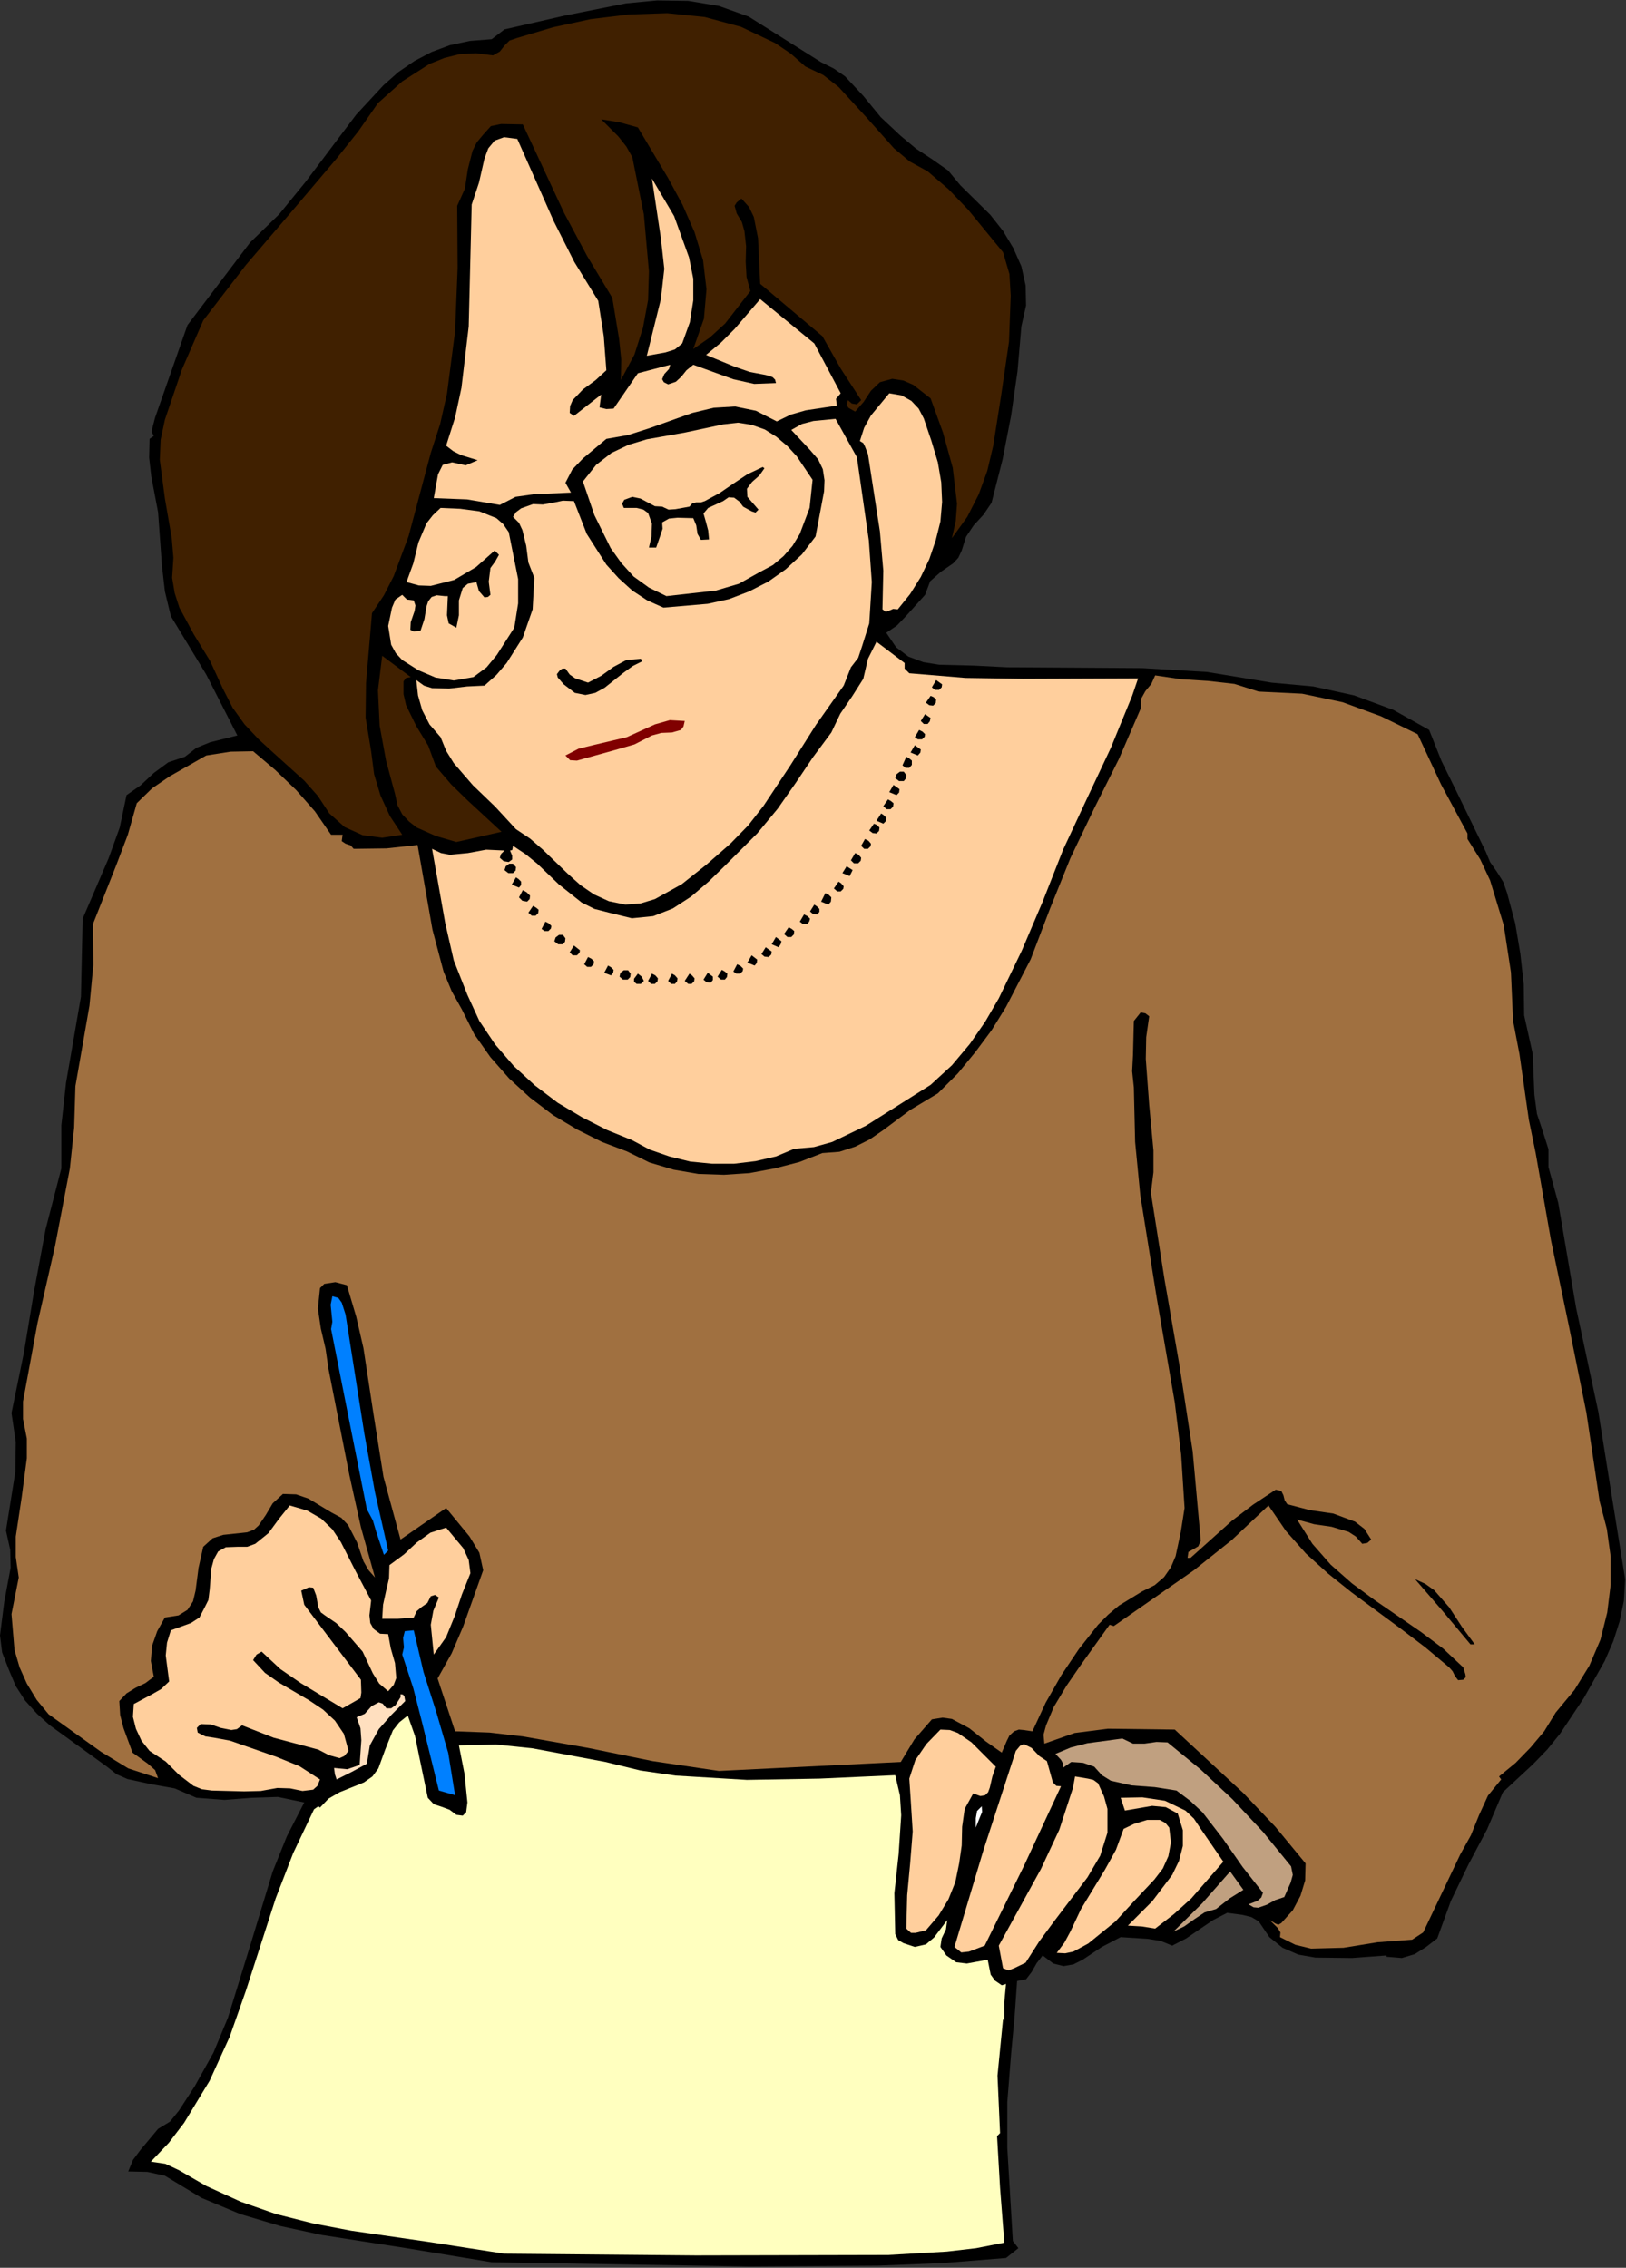 <?xml version="1.0" encoding="UTF-8" standalone="no"?>
<svg
   xmlns:dc="http://purl.org/dc/elements/1.1/"
   xmlns:cc="http://creativecommons.org/ns#"
   xmlns:rdf="http://www.w3.org/1999/02/22-rdf-syntax-ns#"
   xmlns:svg="http://www.w3.org/2000/svg"
   xmlns="http://www.w3.org/2000/svg"
   xmlns:sodipodi="http://sodipodi.sourceforge.net/DTD/sodipodi-0.dtd"
   xmlns:inkscape="http://www.inkscape.org/namespaces/inkscape"
   version="1.0"
   width="96.926mm"
   height="135.179mm"
   id="svg144"
   sodipodi:docname="JBIZ036.WMF">
  <rect width="100%" height="100%" fill="#333333" stroke="none"/>
  <sodipodi:namedview
     pagecolor="#ffffff"
     bordercolor="#666666"
     borderopacity="1"
     objecttolerance="10"
     gridtolerance="10"
     guidetolerance="10"
     inkscape:pageopacity="0"
     inkscape:pageshadow="2"
     inkscape:window-width="640"
     inkscape:window-height="480"
     id="namedview146" />
  <defs
     id="defs6">
    <clipPath
       clipPathUnits="userSpaceOnUse"
       id="clipWmfPath1">
      <path
         d="M 0,0 L 366.24,0 L 366.24,510.816 L 0,510.816 z"
         id="path2" />
    </clipPath>
    <pattern
       id="WMFhbasepattern"
       patternUnits="userSpaceOnUse"
       width="6"
       height="6"
       x="0"
       y="0" />
  </defs>
  <path
     style="fill:#000000;fill-rule:evenodd;fill-opacity:1;stroke:none;"
     clip-path="url(#clipWmfPath1)"
     d="  M 184.992,14.016   L 187.872,15.456   L 190.368,17.184   L 194.496,21.6   L 198.432,26.4   L 202.944,30.624   L 206.4,33.504   L 210.048,35.904   L 213.6,38.4   L 216.384,41.76   L 223.104,48.384   L 225.984,52.032   L 228.288,55.872   L 230.112,60   L 231.072,64.32   L 231.168,68.832   L 230.112,73.536   L 229.248,83.616   L 227.808,93.6   L 225.888,103.488   L 223.392,113.28   L 221.568,115.968   L 219.36,118.368   L 217.632,120.96   L 216.672,124.032   L 215.904,125.664   L 214.752,126.912   L 211.968,128.832   L 209.568,130.944   L 208.416,134.016   L 204.192,138.72   L 202.08,140.928   L 199.68,142.56   L 201.888,145.824   L 204.672,147.936   L 208.032,149.184   L 211.584,149.76   L 219.36,149.952   L 226.944,150.336   L 257.376,150.528   L 271.968,151.392   L 286.464,153.792   L 295.872,154.656   L 305.088,156.672   L 313.92,159.936   L 321.984,164.448   L 324.768,171.456   L 328.128,178.272   L 334.752,191.904   L 335.712,194.208   L 337.248,196.416   L 338.688,198.72   L 339.552,201.216   L 341.376,208.032   L 342.528,214.848   L 343.296,221.76   L 343.392,228.768   L 345.312,237.408   L 345.696,246.624   L 346.272,250.944   L 347.616,254.976   L 348.864,258.912   L 348.864,262.944   L 351.072,271.008   L 355.104,294.72   L 360.096,318.048   L 363.072,336.672   L 366.144,355.776   L 365.856,360.672   L 364.896,365.28   L 363.456,369.792   L 361.536,374.208   L 356.832,382.56   L 351.456,390.624   L 348.576,394.176   L 345.408,397.44   L 338.592,403.776   L 335.04,412.128   L 330.816,420.096   L 326.88,428.256   L 323.808,436.704   L 321.312,438.624   L 318.72,440.256   L 315.84,441.12   L 312.384,440.832   L 312.384,440.544   L 304.608,441.12   L 296.352,441.024   L 292.512,440.352   L 288.96,438.816   L 285.984,436.416   L 283.584,432.864   L 281.952,431.904   L 280.032,431.424   L 276.48,430.944   L 273.312,432.576   L 270.336,434.592   L 267.264,436.704   L 264.096,438.336   L 261.504,437.28   L 258.528,436.8   L 252.48,436.416   L 248.256,438.624   L 243.936,441.504   L 241.824,442.56   L 239.616,442.944   L 237.312,442.368   L 234.912,440.544   L 233.568,442.272   L 232.416,444.288   L 231.168,445.92   L 229.152,446.304   L 228.576,454.464   L 227.808,462.624   L 226.944,473.568   L 226.944,483.936   L 228.192,504.864   L 229.44,506.496   L 226.656,508.704   L 212.256,509.856   L 197.76,510.432   L 168.864,510.624   L 110.784,509.664   L 91.584,506.496   L 72.48,503.52   L 63.168,501.504   L 54.144,498.816   L 45.408,495.168   L 37.152,490.176   L 33.216,489.312   L 28.896,489.216   L 29.952,486.624   L 31.68,484.32   L 35.616,479.616   L 38.304,477.984   L 40.32,475.488   L 43.872,470.016   L 48.096,462.432   L 51.36,454.56   L 56.448,438.048   L 61.44,421.632   L 64.608,413.76   L 68.544,406.08   L 62.592,404.832   L 56.64,405.024   L 50.592,405.504   L 44.256,405.024   L 39.36,402.912   L 33.984,401.952   L 28.704,400.8   L 26.304,399.744   L 24.096,398.016   L 11.232,388.704   L 8.352,386.112   L 5.664,383.136   L 3.552,379.872   L 2.016,376.224   L 0.48,372.288   L 0,368.448   L 0.96,360.864   L 2.4,353.184   L 2.304,349.152   L 1.344,344.832   L 3.456,331.584   L 3.552,324.864   L 2.592,318.336   L 5.376,304.8   L 7.68,290.88   L 10.272,276.96   L 13.824,263.232   L 13.824,253.536   L 14.88,243.936   L 18.24,224.544   L 18.624,206.976   L 24.48,193.344   L 26.976,186.432   L 28.512,179.136   L 31.68,176.928   L 34.656,174.144   L 37.92,171.744   L 41.664,170.496   L 44.256,168.48   L 47.328,167.232   L 53.472,165.696   L 46.464,151.968   L 38.496,138.816   L 37.152,133.248   L 36.48,127.392   L 35.616,115.392   L 34.08,107.328   L 33.6,103.104   L 33.696,98.88   L 34.656,98.208   L 34.176,97.344   L 34.368,96.288   L 34.944,94.08   L 42.24,73.248   L 56.352,54.624   L 62.88,48.288   L 68.832,40.992   L 80.256,25.824   L 86.4,19.2   L 89.76,16.224   L 93.408,13.728   L 97.248,11.712   L 101.376,10.176   L 105.888,9.216   L 110.784,8.832   L 113.664,6.624   L 127.104,3.552   L 141.024,0.768   L 148.032,0.096   L 155.04,0.192   L 161.952,1.344   L 168.672,3.744   L 184.992,14.016  z "
     id="path8" />
  <path
     style="fill:#402000;fill-rule:evenodd;fill-opacity:1;stroke:none;"
     clip-path="url(#clipWmfPath1)"
     d="  M 181.44,14.976   L 185.472,16.896   L 188.928,19.584   L 195.168,26.4   L 201.408,33.408   L 204.96,36.384   L 208.992,38.592   L 213.696,42.624   L 218.112,47.232   L 225.984,56.832   L 227.424,61.728   L 227.712,66.624   L 227.328,76.992   L 225.6,88.8   L 223.776,100.416   L 222.432,106.08   L 220.512,111.36   L 217.92,116.448   L 214.464,121.248   L 215.328,117.408   L 215.616,113.472   L 214.656,105.408   L 212.448,97.44   L 209.664,89.76   L 205.728,86.688   L 203.52,85.728   L 201.024,85.344   L 198.24,86.112   L 196.224,88.032   L 194.592,90.528   L 192.672,92.736   L 191.136,91.872   L 190.752,91.2   L 191.04,90.144   L 191.904,90.912   L 193.056,91.104   L 194.016,90.144   L 189.408,83.04   L 185.28,75.744   L 171.264,63.936   L 170.784,53.664   L 169.824,48.864   L 168.768,46.656   L 167.04,44.736   L 165.984,45.6   L 165.504,46.368   L 165.984,48.096   L 167.136,50.016   L 167.712,52.032   L 168.096,55.488   L 168,58.944   L 168.192,62.4   L 169.056,65.568   L 163.392,72.864   L 159.936,76.032   L 156.192,78.624   L 158.592,71.808   L 159.168,65.184   L 158.4,58.656   L 156.48,52.32   L 153.792,46.176   L 150.528,40.128   L 143.712,28.704   L 139.584,27.552   L 135.456,26.88   L 139.296,30.72   L 141.12,33.024   L 142.464,35.424   L 145.056,48.288   L 146.208,61.152   L 146.016,67.584   L 144.864,73.824   L 142.944,79.872   L 139.872,85.632   L 139.968,81.024   L 139.488,76.416   L 137.952,67.104   L 132.288,57.696   L 127.104,48   L 117.792,28.032   L 112.896,27.936   L 110.592,28.416   L 108.864,30.336   L 107.424,32.064   L 106.464,33.984   L 105.408,38.112   L 104.736,42.528   L 103.008,46.368   L 103.104,60.384   L 102.528,74.688   L 100.704,88.704   L 99.168,95.52   L 97.056,102.048   L 92.064,120.768   L 88.704,129.792   L 86.496,134.112   L 83.808,138.144   L 82.464,153.888   L 82.368,161.664   L 83.616,169.248   L 84.288,174.432   L 85.728,179.232   L 87.84,183.84   L 90.624,188.064   L 86.112,188.736   L 81.696,188.16   L 77.664,186.336   L 74.208,183.264   L 71.616,179.328   L 68.544,175.872   L 61.632,169.632   L 58.272,166.56   L 55.104,163.2   L 52.416,159.456   L 50.208,155.136   L 47.328,148.896   L 43.68,142.944   L 40.416,136.896   L 39.36,133.632   L 38.784,130.176   L 39.072,125.664   L 38.688,121.152   L 37.152,112.32   L 36,103.584   L 36.192,99.072   L 37.152,94.56   L 40.992,83.232   L 45.792,72.192   L 55.392,59.712   L 65.664,47.712   L 75.84,35.712   L 80.736,29.568   L 85.152,23.232   L 90.624,18.336   L 96.768,14.4   L 100.128,13.056   L 103.584,12.192   L 107.232,12   L 111.072,12.48   L 112.608,11.616   L 113.664,10.272   L 114.816,9.12   L 116.544,8.544   L 124.608,6.144   L 133.056,4.32   L 141.696,3.264   L 150.336,2.976   L 158.784,3.84   L 166.944,6.048   L 174.624,9.696   L 178.176,12.096   L 181.44,14.976  z "
     id="path10" />
  <path
     style="fill:#ffcf9d;fill-rule:evenodd;fill-opacity:1;stroke:none;"
     clip-path="url(#clipWmfPath1)"
     d="  M 116.544,31.296   L 124.8,49.92   L 129.408,59.04   L 134.784,67.776   L 136.032,75.744   L 136.608,83.424   L 134.208,85.632   L 131.328,87.744   L 129.024,90.144   L 128.448,91.488   L 128.352,93.024   L 129.312,93.696   L 135.456,88.896   L 135.072,91.776   L 136.608,92.16   L 138.24,92.064   L 143.712,84.096   L 151.008,82.176   L 150.72,83.136   L 149.664,84.288   L 149.184,85.44   L 149.568,86.112   L 150.528,86.592   L 152.256,86.016   L 153.504,84.864   L 154.656,83.424   L 156.192,82.176   L 165.216,85.44   L 169.92,86.496   L 174.816,86.304   L 174.624,85.536   L 174.048,84.96   L 172.512,84.48   L 168.96,83.808   L 165.6,82.656   L 159.072,79.968   L 162.432,77.184   L 165.504,74.112   L 171.264,67.392   L 183.456,77.376   L 189.408,88.608   L 188.352,89.856   L 188.544,91.392   L 181.536,92.448   L 178.176,93.408   L 175.008,94.944   L 170.304,92.544   L 165.6,91.584   L 160.8,91.872   L 156,93.024   L 146.304,96.48   L 141.504,98.016   L 136.608,98.88   L 131.328,103.296   L 128.928,105.792   L 127.392,108.768   L 128.64,110.976   L 120.192,111.36   L 116.16,111.936   L 112.608,113.76   L 105.216,112.512   L 97.728,112.224   L 98.688,106.848   L 99.744,104.736   L 101.856,104.16   L 104.928,104.832   L 107.616,103.68   L 103.872,102.528   L 102.144,101.664   L 100.512,100.416   L 102.528,94.08   L 103.968,87.36   L 105.6,73.536   L 106.272,46.08   L 107.904,41.184   L 109.152,35.712   L 110.016,33.408   L 111.456,31.68   L 113.568,30.912   L 116.544,31.296  z "
     id="path12" />
  <path
     style="fill:#ffcf9d;fill-rule:evenodd;fill-opacity:1;stroke:none;"
     clip-path="url(#clipWmfPath1)"
     d="  M 153.696,77.376   L 152.064,78.72   L 149.952,79.392   L 145.728,80.16   L 148.896,67.392   L 149.664,60.576   L 148.896,53.664   L 146.88,40.224   L 151.872,48.672   L 155.232,57.984   L 156.192,62.784   L 156.192,67.68   L 155.424,72.576   L 153.696,77.376  z "
     id="path14" />
  <path
     style="fill:#ffcf9d;fill-rule:evenodd;fill-opacity:1;stroke:none;"
     clip-path="url(#clipWmfPath1)"
     d="  M 211.296,104.16   L 212.064,108.672   L 212.256,113.088   L 211.872,117.504   L 210.816,121.728   L 209.376,125.952   L 207.456,129.984   L 205.056,133.824   L 202.272,137.28   L 201.216,137.184   L 200.352,137.568   L 199.584,137.856   L 198.816,137.28   L 199.008,128.544   L 198.24,119.712   L 195.552,102.336   L 194.88,100.608   L 194.496,99.84   L 193.728,99.36   L 194.688,96.384   L 196.224,93.6   L 200.352,88.608   L 203.136,89.088   L 205.344,90.336   L 206.976,92.064   L 208.128,94.272   L 209.856,99.36   L 211.296,104.16  z "
     id="path16" />
  <path
     style="fill:#ffcf9d;fill-rule:evenodd;fill-opacity:1;stroke:none;"
     clip-path="url(#clipWmfPath1)"
     d="  M 193.056,103.008   L 195.744,121.728   L 196.416,131.136   L 195.84,140.448   L 194.208,145.632   L 193.344,148.224   L 191.712,150.336   L 190.08,154.464   L 183.84,163.296   L 178.08,172.416   L 172.032,181.536   L 168.576,185.952   L 164.544,190.08   L 159.168,194.784   L 153.6,199.2   L 147.552,202.56   L 144.384,203.52   L 140.928,203.808   L 137.184,203.04   L 133.824,201.504   L 130.752,199.392   L 127.872,196.8   L 122.304,191.424   L 119.424,188.928   L 116.256,186.816   L 111.552,181.728   L 106.56,176.928   L 102.24,171.936   L 100.512,169.152   L 99.264,166.08   L 96.768,163.2   L 95.136,160.032   L 94.176,156.672   L 93.792,153.216   L 95.52,154.464   L 97.344,155.04   L 101.184,155.136   L 105.216,154.656   L 109.152,154.464   L 111.84,152.064   L 114.144,149.376   L 117.792,143.616   L 120,137.28   L 120.384,130.176   L 119.04,126.72   L 118.56,122.976   L 117.696,119.424   L 116.928,117.792   L 115.584,116.448   L 116.256,115.392   L 117.408,114.528   L 120.096,113.568   L 122.304,113.664   L 124.512,113.28   L 126.816,112.8   L 129.312,112.896   L 132.192,120.288   L 136.608,127.2   L 139.392,130.272   L 142.464,133.056   L 145.824,135.264   L 149.472,136.896   L 159.456,136.032   L 164.256,134.976   L 168.768,133.248   L 173.088,131.04   L 177.024,128.256   L 180.672,124.896   L 183.744,120.864   L 185.664,110.688   L 185.76,108.192   L 185.376,105.696   L 184.32,103.488   L 182.496,101.376   L 178.272,96.864   L 180.672,95.52   L 183.264,94.848   L 188.256,94.368   L 193.056,103.008  z "
     id="path18" />
  <path
     style="fill:#ffcf9d;fill-rule:evenodd;fill-opacity:1;stroke:none;"
     clip-path="url(#clipWmfPath1)"
     d="  M 183.072,108.096   L 182.4,114.432   L 180.192,120.288   L 178.56,122.976   L 176.544,125.28   L 174.144,127.296   L 171.264,128.832   L 166.464,131.52   L 161.28,133.056   L 150.144,134.304   L 146.208,132.384   L 142.752,129.888   L 139.968,126.816   L 137.568,123.456   L 133.92,116.064   L 131.328,108.48   L 134.304,104.736   L 137.76,102.048   L 141.6,100.224   L 145.728,98.976   L 154.368,97.44   L 162.912,95.616   L 166.272,95.232   L 169.344,95.712   L 172.32,96.768   L 174.912,98.4   L 177.408,100.512   L 179.52,102.816   L 183.072,108.096  z "
     id="path20" />
  <path
     style="fill:#000000;fill-rule:evenodd;fill-opacity:1;stroke:none;"
     clip-path="url(#clipWmfPath1)"
     d="  M 172.224,105.504   L 171.072,107.136   L 169.44,108.576   L 168.288,110.112   L 168.384,111.936   L 170.88,114.816   L 170.208,115.488   L 169.344,115.2   L 167.424,114.144   L 166.56,112.992   L 165.408,112.128   L 164.16,112.032   L 162.912,112.896   L 159.552,114.432   L 158.496,115.68   L 159.072,117.696   L 159.552,119.52   L 159.744,121.536   L 157.92,121.632   L 157.152,120.288   L 156.864,118.368   L 156.192,116.736   L 152.64,116.64   L 150.72,116.832   L 149.184,117.696   L 149.28,119.136   L 148.8,120.576   L 147.84,123.36   L 146.208,123.36   L 146.784,120.864   L 146.88,117.984   L 146.016,115.584   L 144.96,114.816   L 143.424,114.432   L 140.544,114.432   L 140.16,113.472   L 140.64,112.608   L 142.464,111.936   L 144.288,112.32   L 145.92,113.184   L 147.552,114.048   L 149.184,114.144   L 150.624,114.816   L 152.16,114.72   L 155.328,114.144   L 156,113.376   L 156.864,113.184   L 157.92,113.184   L 158.784,112.896   L 162.144,111.072   L 165.216,108.96   L 168.384,106.848   L 171.84,105.216   L 172.224,105.504  z "
     id="path22" />
  <path
     style="fill:#ffcf9d;fill-rule:evenodd;fill-opacity:1;stroke:none;"
     clip-path="url(#clipWmfPath1)"
     d="  M 114.624,119.904   L 116.736,130.464   L 116.736,135.936   L 115.872,141.408   L 111.936,147.552   L 109.632,150.336   L 106.656,152.544   L 102.24,153.312   L 98.112,152.64   L 94.272,151.008   L 90.624,148.704   L 89.184,147.168   L 88.128,145.248   L 87.456,141.024   L 88.32,136.896   L 89.088,135.072   L 90.624,134.016   L 91.68,135.072   L 93.216,135.264   L 93.6,136.416   L 93.408,137.664   L 92.544,140.16   L 92.448,141.888   L 93.216,142.272   L 94.752,142.08   L 95.616,139.488   L 96.096,136.608   L 96.48,135.456   L 97.248,134.496   L 98.4,134.112   L 100.224,134.304   L 100.896,134.304   L 100.704,138.624   L 101.088,140.448   L 102.816,141.408   L 103.392,138.624   L 103.392,135.264   L 104.256,132.48   L 105.408,131.52   L 107.328,131.136   L 107.904,133.152   L 109.152,134.592   L 109.92,134.496   L 110.496,134.016   L 110.112,131.04   L 110.496,127.968   L 111.552,126.528   L 112.416,124.992   L 111.456,124.032   L 107.232,127.776   L 102.336,130.656   L 97.056,132   L 94.368,131.904   L 91.584,131.136   L 93.12,126.912   L 94.272,122.208   L 96.096,117.888   L 97.536,116.064   L 99.264,114.432   L 103.68,114.624   L 108,115.2   L 111.84,116.736   L 113.376,118.08   L 114.624,119.904  z "
     id="path24" />
  <path
     style="fill:#ffcf9d;fill-rule:evenodd;fill-opacity:1;stroke:none;"
     clip-path="url(#clipWmfPath1)"
     d="  M 203.808,149.376   L 203.808,150.624   L 204.864,151.68   L 217.536,152.736   L 230.496,152.928   L 256.416,152.832   L 255.072,156.768   L 250.272,168.48   L 244.896,179.904   L 239.52,191.424   L 234.912,203.136   L 230.208,214.176   L 225.024,224.928   L 221.952,230.208   L 218.496,235.2   L 214.464,240   L 209.664,244.416   L 195.072,253.632   L 187.488,257.28   L 183.36,258.432   L 178.944,258.816   L 174.816,260.544   L 170.208,261.6   L 165.408,262.176   L 160.416,262.176   L 155.52,261.696   L 150.816,260.544   L 146.4,259.008   L 142.464,256.896   L 136.8,254.592   L 131.136,251.712   L 125.664,248.448   L 120.48,244.512   L 115.776,240.192   L 111.552,235.296   L 108,230.016   L 105.312,224.16   L 102.24,216.384   L 100.32,208.032   L 97.344,191.232   L 99.36,192.192   L 101.376,192.576   L 105.408,192.192   L 109.536,191.424   L 113.664,191.616   L 112.896,192.384   L 112.608,193.248   L 113.472,194.016   L 114.624,194.208   L 115.392,193.632   L 115.392,192.768   L 114.912,191.616   L 115.392,191.52   L 115.488,191.136   L 115.584,190.56   L 118.464,192.48   L 121.056,194.592   L 125.856,199.2   L 131.04,203.328   L 133.92,204.768   L 137.28,205.632   L 142.368,206.88   L 147.168,206.4   L 151.584,204.672   L 155.712,201.984   L 159.648,198.624   L 163.392,194.976   L 170.592,187.776   L 175.2,182.208   L 179.232,176.448   L 183.168,170.592   L 187.296,165.024   L 189.312,160.8   L 192,156.864   L 194.496,152.928   L 195.552,148.416   L 197.472,144.576   L 203.808,149.376  z "
     id="path26" />
  <path
     style="fill:#402000;fill-rule:evenodd;fill-opacity:1;stroke:none;"
     clip-path="url(#clipWmfPath1)"
     d="  M 92.544,152.544   L 91.488,152.736   L 90.912,153.504   L 90.912,156.384   L 91.488,158.88   L 93.792,163.584   L 96.48,168   L 98.208,172.704   L 101.664,176.736   L 105.312,180.288   L 112.992,187.392   L 102.816,189.696   L 98.208,188.352   L 93.888,186.432   L 92.16,185.088   L 90.624,183.456   L 89.568,181.44   L 88.992,178.848   L 86.976,171.36   L 85.536,163.488   L 85.152,155.52   L 86.112,147.744   L 92.544,152.544  z "
     id="path28" />
  <path
     style="fill:#000000;fill-rule:evenodd;fill-opacity:1;stroke:none;"
     clip-path="url(#clipWmfPath1)"
     d="  M 144.384,148.416   L 144.672,148.992   L 142.56,150.048   L 140.448,151.584   L 136.224,154.944   L 134.112,156.096   L 131.904,156.576   L 129.504,156.096   L 127.008,154.176   L 125.664,152.64   L 125.472,151.872   L 126.144,151.008   L 126.72,150.624   L 127.392,150.624   L 128.352,151.968   L 129.6,152.832   L 132.48,153.792   L 135.456,152.256   L 138.24,150.24   L 141.12,148.704   L 144.384,148.416  z "
     id="path30" />
  <path
     style="fill:#a07040;fill-rule:evenodd;fill-opacity:1;stroke:none;"
     clip-path="url(#clipWmfPath1)"
     d="  M 283.584,155.808   L 293.376,156.288   L 302.496,158.208   L 311.136,161.376   L 319.392,165.408   L 324.672,176.736   L 330.624,187.776   L 330.624,189.024   L 333.504,193.632   L 335.712,198.336   L 338.784,208.416   L 340.416,219.072   L 340.896,230.016   L 342.336,237.504   L 343.392,244.896   L 344.448,252.288   L 345.984,259.776   L 349.44,279.456   L 353.472,298.752   L 357.408,318.24   L 360.384,338.208   L 362.016,344.448   L 362.88,350.688   L 362.88,357.024   L 362.112,363.264   L 360.576,369.408   L 358.08,375.264   L 354.72,380.736   L 350.496,385.824   L 347.904,390.048   L 344.832,393.696   L 341.472,397.152   L 337.728,400.224   L 338.208,400.896   L 335.232,404.544   L 333.216,408.96   L 331.392,413.472   L 328.992,417.792   L 320.64,435.36   L 318.144,436.992   L 310.368,437.568   L 302.688,438.816   L 295.392,439.008   L 291.84,438.144   L 288.384,436.416   L 288.48,435.36   L 287.904,434.4   L 286.08,432.576   L 287.328,433.344   L 288,433.632   L 288.672,433.248   L 291.264,430.368   L 292.992,427.104   L 294.048,423.648   L 294.144,419.808   L 287.328,411.552   L 280.128,403.968   L 264.672,389.664   L 249.6,389.472   L 242.112,390.432   L 235.296,392.832   L 235.104,390.816   L 235.68,388.704   L 237.408,384.576   L 240.288,379.776   L 243.456,375.168   L 249.984,366.048   L 250.944,366.336   L 268.992,353.76   L 277.536,346.944   L 285.792,339.168   L 289.728,344.928   L 294.24,350.016   L 299.232,354.528   L 304.512,358.752   L 315.552,366.912   L 321.12,371.136   L 326.496,375.648   L 327.264,376.512   L 327.84,377.664   L 328.512,378.528   L 329.664,378.432   L 330.24,377.856   L 330.144,377.184   L 329.664,375.648   L 325.152,371.424   L 320.16,367.68   L 309.696,360.48   L 304.608,356.736   L 299.808,352.512   L 295.68,347.808   L 292.224,342.336   L 296.064,343.392   L 300,343.968   L 303.84,345.12   L 305.472,346.176   L 306.912,347.808   L 308.064,347.616   L 308.928,346.848   L 307.392,344.448   L 305.28,342.816   L 300.384,340.992   L 295.104,340.224   L 290.016,338.88   L 289.44,338.016   L 289.152,336.864   L 288.672,335.904   L 287.424,335.616   L 282.336,338.976   L 277.536,342.624   L 268.224,350.976   L 267.552,350.976   L 267.744,349.632   L 268.8,349.056   L 269.952,348.384   L 270.528,347.136   L 268.704,326.976   L 265.728,307.584   L 262.368,288.288   L 259.296,268.704   L 259.872,264.096   L 259.872,259.2   L 258.912,248.928   L 258.144,238.56   L 258.24,233.664   L 258.912,228.96   L 258.048,228.288   L 256.992,228.096   L 255.456,230.016   L 255.264,237.696   L 255.072,241.344   L 255.456,244.992   L 255.744,257.28   L 256.896,269.184   L 260.64,292.608   L 264.672,315.936   L 266.112,327.744   L 266.88,339.744   L 266.016,345.216   L 264.864,350.592   L 263.808,353.088   L 262.272,355.296   L 260.16,357.12   L 257.28,358.56   L 252.096,361.728   L 249.696,363.744   L 247.392,366.048   L 243.072,371.52   L 239.136,377.376   L 235.584,383.616   L 232.608,390.048   L 230.592,389.76   L 229.536,389.664   L 228.48,390.048   L 227.424,391.008   L 226.848,392.16   L 225.696,394.848   L 222.144,392.352   L 218.4,389.376   L 214.464,387.264   L 212.352,386.976   L 209.952,387.36   L 206.016,391.872   L 202.944,396.96   L 161.952,398.976   L 147.072,396.768   L 132.48,393.792   L 117.792,391.2   L 110.304,390.336   L 102.528,390.048   L 98.592,378.144   L 101.76,372.48   L 104.352,366.432   L 108.864,353.76   L 108,349.824   L 105.792,346.176   L 100.512,339.744   L 90.24,346.848   L 86.4,332.736   L 84.096,318.24   L 81.888,303.744   L 80.256,296.64   L 78.144,289.536   L 75.552,288.864   L 73.056,289.248   L 72.096,290.208   L 71.616,294.816   L 72.288,299.328   L 73.344,303.84   L 74.016,308.448   L 78.72,332.352   L 81.312,344.064   L 84.48,355.392   L 83.04,353.76   L 81.888,351.744   L 80.448,347.52   L 78.432,343.584   L 76.896,341.952   L 74.592,340.704   L 69.504,337.632   L 66.72,336.672   L 63.744,336.576   L 61.44,338.688   L 59.904,341.28   L 58.272,343.68   L 57.216,344.64   L 55.68,345.216   L 50.304,345.792   L 47.904,346.56   L 45.792,348.48   L 44.736,353.184   L 44.064,358.368   L 43.488,360.768   L 42.24,362.688   L 40.224,363.936   L 37.152,364.416   L 35.424,367.488   L 34.272,370.752   L 33.984,374.208   L 34.656,377.76   L 32.736,379.2   L 30.528,380.256   L 28.512,381.504   L 26.88,383.232   L 27.072,386.4   L 27.84,389.376   L 29.856,394.848   L 33.312,397.344   L 34.944,398.784   L 35.616,400.608   L 28.896,398.4   L 22.752,394.656   L 10.944,386.208   L 8.256,382.944   L 6.048,379.296   L 4.416,375.648   L 3.264,371.712   L 2.592,363.648   L 4.224,355.392   L 3.552,350.784   L 3.552,346.176   L 4.896,337.248   L 6.048,328.512   L 6.048,324.096   L 5.184,319.68   L 5.184,315.744   L 8.448,298.08   L 12.384,280.8   L 15.744,263.232   L 16.704,254.112   L 16.992,244.704   L 20.16,226.56   L 21.024,217.44   L 20.928,208.224   L 26.208,194.88   L 28.8,188.064   L 30.816,180.96   L 34.272,177.6   L 38.208,174.912   L 46.464,170.208   L 51.936,169.344   L 57.024,169.248   L 62.016,173.472   L 66.72,177.984   L 70.944,182.784   L 74.592,188.064   L 77.184,188.064   L 76.992,189.504   L 77.856,190.08   L 79.008,190.464   L 79.68,191.232   L 87.072,191.136   L 94.08,190.368   L 97.44,209.472   L 99.936,218.88   L 101.76,223.296   L 104.064,227.424   L 106.848,232.992   L 110.496,238.176   L 114.72,242.976   L 119.424,247.296   L 124.608,251.232   L 130.08,254.496   L 135.648,257.28   L 141.216,259.392   L 146.304,261.888   L 151.776,263.52   L 157.344,264.48   L 163.104,264.672   L 168.864,264.288   L 174.528,263.232   L 180.096,261.792   L 185.28,259.776   L 189.12,259.488   L 192.672,258.336   L 195.936,256.704   L 199.008,254.592   L 205.056,250.08   L 211.296,246.336   L 215.808,241.824   L 219.744,237.024   L 223.392,232.128   L 226.656,226.848   L 232.224,216.096   L 236.544,204.768   L 241.152,193.344   L 246.528,182.112   L 252.096,170.976   L 256.992,159.648   L 257.088,157.44   L 258.048,155.712   L 259.392,154.08   L 260.256,152.16   L 266.112,153.024   L 272.16,153.408   L 278.112,154.08   L 283.584,155.808  z "
     id="path32" />
  <path
     style="fill:#000000;fill-rule:evenodd;fill-opacity:1;stroke:none;"
     clip-path="url(#clipWmfPath1)"
     d="  M 212.256,154.176   L 212.16,154.848   L 211.584,155.424   L 210.624,155.424   L 209.952,154.848   L 210.912,153.216   L 212.256,154.176  z "
     id="path34" />
  <path
     style="fill:#000000;fill-rule:evenodd;fill-opacity:1;stroke:none;"
     clip-path="url(#clipWmfPath1)"
     d="  M 210.912,157.632   L 210.816,158.4   L 210.24,158.976   L 209.376,158.88   L 208.608,158.304   L 209.664,156.768   L 210.336,157.056   L 210.912,157.632  z "
     id="path36" />
  <path
     style="fill:#000000;fill-rule:evenodd;fill-opacity:1;stroke:none;"
     clip-path="url(#clipWmfPath1)"
     d="  M 209.664,161.76   L 209.472,162.528   L 208.992,163.104   L 208.128,163.104   L 207.456,162.432   L 208.416,160.896   L 209.664,161.76  z "
     id="path38" />
  <path
     style="fill:#800000;fill-rule:evenodd;fill-opacity:1;stroke:none;"
     clip-path="url(#clipWmfPath1)"
     d="  M 154.272,162.432   L 153.984,163.68   L 153.408,164.448   L 151.392,165.024   L 148.992,165.12   L 146.88,165.696   L 142.944,167.712   L 138.624,168.96   L 129.984,171.36   L 128.448,171.264   L 127.392,170.208   L 130.368,168.672   L 133.92,167.808   L 141.216,166.08   L 147.552,163.2   L 150.912,162.24   L 154.272,162.432  z "
     id="path40" />
  <path
     style="fill:#000000;fill-rule:evenodd;fill-opacity:1;stroke:none;"
     clip-path="url(#clipWmfPath1)"
     d="  M 208.416,165.408   L 208.32,165.984   L 207.744,166.56   L 206.784,166.56   L 206.112,166.08   L 207.072,164.448   L 207.84,164.832   L 208.416,165.408  z "
     id="path42" />
  <path
     style="fill:#000000;fill-rule:evenodd;fill-opacity:1;stroke:none;"
     clip-path="url(#clipWmfPath1)"
     d="  M 207.456,168.864   L 207.36,169.536   L 206.784,170.208   L 205.152,169.536   L 206.112,167.904   L 207.456,168.864  z "
     id="path44" />
  <path
     style="fill:#000000;fill-rule:evenodd;fill-opacity:1;stroke:none;"
     clip-path="url(#clipWmfPath1)"
     d="  M 205.44,171.36   L 205.44,172.32   L 204.864,172.992   L 204,172.992   L 203.328,172.416   L 204.192,170.496   L 204.864,170.88   L 205.44,171.36  z "
     id="path46" />
  <path
     style="fill:#000000;fill-rule:evenodd;fill-opacity:1;stroke:none;"
     clip-path="url(#clipWmfPath1)"
     d="  M 204.192,174.624   L 204.096,175.392   L 203.616,175.968   L 202.56,175.968   L 201.696,175.296   L 201.984,174.432   L 202.752,173.856   L 203.616,173.856   L 204.192,174.624  z "
     id="path48" />
  <path
     style="fill:#000000;fill-rule:evenodd;fill-opacity:1;stroke:none;"
     clip-path="url(#clipWmfPath1)"
     d="  M 202.656,177.792   L 202.56,178.56   L 201.984,179.136   L 200.352,178.464   L 201.312,176.832   L 202.656,177.792  z "
     id="path50" />
  <path
     style="fill:#000000;fill-rule:evenodd;fill-opacity:1;stroke:none;"
     clip-path="url(#clipWmfPath1)"
     d="  M 201.312,180.96   L 201.216,181.728   L 200.64,182.304   L 199.776,182.304   L 199.008,181.632   L 200.064,180.096   L 200.736,180.48   L 201.312,180.96  z "
     id="path52" />
  <path
     style="fill:#000000;fill-rule:evenodd;fill-opacity:1;stroke:none;"
     clip-path="url(#clipWmfPath1)"
     d="  M 199.68,184.224   L 199.584,184.992   L 199.008,185.568   L 197.472,184.896   L 198.528,183.264   L 199.104,183.648   L 199.68,184.224  z "
     id="path54" />
  <path
     style="fill:#000000;fill-rule:evenodd;fill-opacity:1;stroke:none;"
     clip-path="url(#clipWmfPath1)"
     d="  M 198.144,186.432   L 198.048,187.2   L 197.472,187.776   L 196.608,187.68   L 195.84,187.104   L 196.896,185.568   L 197.568,185.856   L 198.144,186.432  z "
     id="path56" />
  <path
     style="fill:#000000;fill-rule:evenodd;fill-opacity:1;stroke:none;"
     clip-path="url(#clipWmfPath1)"
     d="  M 196.224,190.08   L 196.128,190.656   L 195.552,191.232   L 194.688,191.232   L 194.016,190.56   L 194.88,189.024   L 195.648,189.408   L 196.224,190.08  z "
     id="path58" />
  <path
     style="fill:#000000;fill-rule:evenodd;fill-opacity:1;stroke:none;"
     clip-path="url(#clipWmfPath1)"
     d="  M 194.016,193.248   L 193.92,193.92   L 193.344,194.496   L 192.384,194.496   L 191.712,193.824   L 192.672,192.192   L 193.44,192.576   L 194.016,193.248  z "
     id="path60" />
  <path
     style="fill:#000000;fill-rule:evenodd;fill-opacity:1;stroke:none;"
     clip-path="url(#clipWmfPath1)"
     d="  M 116.256,195.36   L 116.16,196.128   L 115.584,196.704   L 114.528,196.704   L 113.664,196.032   L 113.952,195.168   L 114.72,194.592   L 115.584,194.592   L 116.256,195.36  z "
     id="path62" />
  <path
     style="fill:#000000;fill-rule:evenodd;fill-opacity:1;stroke:none;"
     clip-path="url(#clipWmfPath1)"
     d="  M 192.096,196.032   L 191.424,197.376   L 189.792,196.704   L 190.752,195.168   L 192.096,196.032  z "
     id="path64" />
  <path
     style="fill:#000000;fill-rule:evenodd;fill-opacity:1;stroke:none;"
     clip-path="url(#clipWmfPath1)"
     d="  M 117.408,198.624   L 117.408,199.392   L 116.928,199.968   L 115.296,199.296   L 116.256,197.664   L 116.832,198.048   L 117.408,198.624  z "
     id="path66" />
  <path
     style="fill:#000000;fill-rule:evenodd;fill-opacity:1;stroke:none;"
     clip-path="url(#clipWmfPath1)"
     d="  M 190.08,199.68   L 189.984,200.256   L 189.408,200.832   L 188.64,200.832   L 187.872,200.16   L 188.928,198.624   L 189.504,199.008   L 190.08,199.68  z "
     id="path68" />
  <path
     style="fill:#000000;fill-rule:evenodd;fill-opacity:1;stroke:none;"
     clip-path="url(#clipWmfPath1)"
     d="  M 119.424,201.792   L 119.328,202.56   L 118.752,203.136   L 117.696,202.944   L 116.928,202.176   L 117.792,200.544   L 118.656,201.024   L 119.424,201.792  z "
     id="path70" />
  <path
     style="fill:#000000;fill-rule:evenodd;fill-opacity:1;stroke:none;"
     clip-path="url(#clipWmfPath1)"
     d="  M 187.296,202.176   L 187.2,203.136   L 186.624,203.808   L 184.992,203.136   L 185.952,201.216   L 186.72,201.6   L 187.296,202.176  z "
     id="path72" />
  <path
     style="fill:#000000;fill-rule:evenodd;fill-opacity:1;stroke:none;"
     clip-path="url(#clipWmfPath1)"
     d="  M 184.608,204.768   L 184.608,205.44   L 184.128,206.016   L 183.168,205.92   L 182.496,205.344   L 183.456,203.808   L 184.032,204.192   L 184.608,204.768  z "
     id="path74" />
  <path
     style="fill:#000000;fill-rule:evenodd;fill-opacity:1;stroke:none;"
     clip-path="url(#clipWmfPath1)"
     d="  M 121.344,204.96   L 121.248,205.728   L 120.672,206.304   L 119.808,206.304   L 119.04,205.632   L 120.096,204.096   L 120.768,204.48   L 121.344,204.96  z "
     id="path76" />
  <path
     style="fill:#000000;fill-rule:evenodd;fill-opacity:1;stroke:none;"
     clip-path="url(#clipWmfPath1)"
     d="  M 182.496,206.976   L 182.304,207.648   L 181.824,208.224   L 180.96,208.224   L 180.192,207.648   L 181.152,206.016   L 181.92,206.4   L 182.496,206.976  z "
     id="path78" />
  <path
     style="fill:#000000;fill-rule:evenodd;fill-opacity:1;stroke:none;"
     clip-path="url(#clipWmfPath1)"
     d="  M 124.224,208.608   L 124.128,209.184   L 123.552,209.76   L 122.688,209.76   L 122.016,209.28   L 122.88,207.648   L 123.648,208.032   L 124.224,208.608  z "
     id="path80" />
  <path
     style="fill:#000000;fill-rule:evenodd;fill-opacity:1;stroke:none;"
     clip-path="url(#clipWmfPath1)"
     d="  M 178.944,209.76   L 178.848,210.528   L 178.272,211.104   L 177.408,211.104   L 176.64,210.432   L 177.696,208.896   L 178.368,209.28   L 178.944,209.76  z "
     id="path82" />
  <path
     style="fill:#000000;fill-rule:evenodd;fill-opacity:1;stroke:none;"
     clip-path="url(#clipWmfPath1)"
     d="  M 127.392,211.392   L 127.296,212.16   L 126.816,212.736   L 125.76,212.736   L 124.896,212.064   L 125.184,211.2   L 125.952,210.624   L 126.816,210.624   L 127.392,211.392  z "
     id="path84" />
  <path
     style="fill:#000000;fill-rule:evenodd;fill-opacity:1;stroke:none;"
     clip-path="url(#clipWmfPath1)"
     d="  M 176.064,212.064   L 175.872,212.736   L 175.392,213.408   L 173.856,212.736   L 174.816,211.104   L 176.064,212.064  z "
     id="path86" />
  <path
     style="fill:#000000;fill-rule:evenodd;fill-opacity:1;stroke:none;"
     clip-path="url(#clipWmfPath1)"
     d="  M 130.656,214.08   L 130.56,214.656   L 129.984,215.232   L 129.024,215.232   L 128.352,214.56   L 129.312,213.024   L 130.656,214.08  z "
     id="path88" />
  <path
     style="fill:#000000;fill-rule:evenodd;fill-opacity:1;stroke:none;"
     clip-path="url(#clipWmfPath1)"
     d="  M 173.856,214.368   L 173.76,215.04   L 173.184,215.616   L 172.224,215.52   L 171.552,214.944   L 172.512,213.408   L 173.856,214.368  z "
     id="path90" />
  <path
     style="fill:#000000;fill-rule:evenodd;fill-opacity:1;stroke:none;"
     clip-path="url(#clipWmfPath1)"
     d="  M 170.592,216.192   L 170.496,216.96   L 170.016,217.536   L 168.384,216.864   L 169.344,215.232   L 170.592,216.192  z "
     id="path92" />
  <path
     style="fill:#000000;fill-rule:evenodd;fill-opacity:1;stroke:none;"
     clip-path="url(#clipWmfPath1)"
     d="  M 133.824,216.576   L 133.728,217.248   L 133.152,217.824   L 132.288,217.824   L 131.616,217.248   L 132.48,215.616   L 133.248,216   L 133.824,216.576  z "
     id="path94" />
  <path
     style="fill:#000000;fill-rule:evenodd;fill-opacity:1;stroke:none;"
     clip-path="url(#clipWmfPath1)"
     d="  M 167.424,218.208   L 167.328,218.784   L 166.752,219.36   L 165.888,219.36   L 165.216,218.88   L 166.08,217.248   L 166.848,217.632   L 167.424,218.208  z "
     id="path96" />
  <path
     style="fill:#000000;fill-rule:evenodd;fill-opacity:1;stroke:none;"
     clip-path="url(#clipWmfPath1)"
     d="  M 138.24,218.496   L 138.144,219.168   L 137.664,219.744   L 136.128,219.168   L 136.992,217.536   L 137.664,217.92   L 138.24,218.496  z "
     id="path98" />
  <path
     style="fill:#000000;fill-rule:evenodd;fill-opacity:1;stroke:none;"
     clip-path="url(#clipWmfPath1)"
     d="  M 142.08,219.36   L 141.984,220.128   L 141.408,220.704   L 140.352,220.704   L 139.584,220.032   L 139.776,219.168   L 140.544,218.592   L 141.504,218.592   L 142.08,219.36  z "
     id="path100" />
  <path
     style="fill:#000000;fill-rule:evenodd;fill-opacity:1;stroke:none;"
     clip-path="url(#clipWmfPath1)"
     d="  M 163.872,219.36   L 163.776,220.128   L 163.296,220.704   L 162.432,220.704   L 161.664,220.032   L 162.624,218.496   L 163.296,218.88   L 163.872,219.36  z "
     id="path102" />
  <path
     style="fill:#000000;fill-rule:evenodd;fill-opacity:1;stroke:none;"
     clip-path="url(#clipWmfPath1)"
     d="  M 160.608,220.032   L 160.608,220.8   L 160.128,221.376   L 159.168,221.28   L 158.496,220.704   L 159.456,219.168   L 160.608,220.032  z "
     id="path104" />
  <path
     style="fill:#000000;fill-rule:evenodd;fill-opacity:1;stroke:none;"
     clip-path="url(#clipWmfPath1)"
     d="  M 145.056,220.992   L 144.384,221.664   L 143.424,221.664   L 142.848,221.184   L 142.848,220.512   L 143.712,219.36   L 144.576,220.032   L 145.056,220.992  z "
     id="path106" />
  <path
     style="fill:#000000;fill-rule:evenodd;fill-opacity:1;stroke:none;"
     clip-path="url(#clipWmfPath1)"
     d="  M 148.224,220.416   L 148.128,221.088   L 147.552,221.664   L 146.688,221.664   L 146.016,220.992   L 146.88,219.36   L 147.648,219.744   L 148.224,220.416  z "
     id="path108" />
  <path
     style="fill:#000000;fill-rule:evenodd;fill-opacity:1;stroke:none;"
     clip-path="url(#clipWmfPath1)"
     d="  M 152.64,220.416   L 152.544,221.088   L 152.064,221.664   L 151.2,221.664   L 150.528,220.992   L 151.392,219.36   L 152.064,219.744   L 152.64,220.416  z "
     id="path110" />
  <path
     style="fill:#000000;fill-rule:evenodd;fill-opacity:1;stroke:none;"
     clip-path="url(#clipWmfPath1)"
     d="  M 156.48,220.416   L 156.384,221.088   L 155.808,221.664   L 155.04,221.664   L 154.272,220.992   L 155.328,219.36   L 155.904,219.744   L 156.48,220.416  z "
     id="path112" />
  <path
     style="fill:#0080ff;fill-rule:evenodd;fill-opacity:1;stroke:none;"
     clip-path="url(#clipWmfPath1)"
     d="  M 77.856,296.16   L 82.08,322.944   L 84.48,336.192   L 87.456,349.344   L 86.496,350.304   L 84.768,345.12   L 84,342.528   L 82.656,340.032   L 78.624,319.776   L 74.592,299.424   L 74.88,297.792   L 74.688,295.872   L 74.496,293.952   L 74.88,292.032   L 76.224,292.416   L 76.992,293.472   L 77.856,296.16  z "
     id="path114" />
  <path
     style="fill:#ffcf9d;fill-rule:evenodd;fill-opacity:1;stroke:none;"
     clip-path="url(#clipWmfPath1)"
     d="  M 83.616,360.576   L 83.232,363.936   L 83.424,365.664   L 84.192,367.008   L 85.632,368.064   L 87.456,368.16   L 88.032,371.328   L 88.992,374.688   L 89.28,378.048   L 88.704,379.584   L 87.456,381.024   L 85.44,379.296   L 84,376.992   L 81.696,372.096   L 77.856,367.68   L 75.744,365.664   L 73.344,364.032   L 72.288,363.264   L 71.712,362.112   L 71.232,359.424   L 70.56,357.696   L 69.6,357.6   L 67.872,358.368   L 68.544,361.536   L 81.312,378.432   L 81.408,381.312   L 81.216,382.56   L 80.064,383.232   L 77.184,384.864   L 67.776,379.2   L 63.168,376.032   L 58.944,372.096   L 57.792,372.768   L 57.024,374.016   L 59.712,376.896   L 62.88,379.104   L 69.6,383.04   L 72.768,385.152   L 75.456,387.648   L 77.472,390.624   L 78.528,394.464   L 77.568,395.616   L 76.512,396.096   L 74.112,395.424   L 71.712,394.176   L 69.216,393.504   L 61.632,391.488   L 54.528,388.704   L 53.376,389.568   L 52.128,389.76   L 49.728,389.28   L 47.52,388.512   L 45.216,388.416   L 44.352,389.28   L 44.544,390.336   L 46.272,391.2   L 48.192,391.488   L 51.84,392.16   L 62.304,395.808   L 67.488,397.92   L 72.096,400.896   L 71.52,402.336   L 70.56,403.2   L 68.16,403.488   L 65.376,402.912   L 62.496,402.816   L 58.752,403.488   L 55.008,403.584   L 47.712,403.392   L 45.504,403.104   L 43.584,402.336   L 40.32,399.84   L 37.344,396.864   L 33.696,394.464   L 31.872,392.16   L 30.624,389.472   L 29.952,386.784   L 30.144,383.904   L 34.272,381.696   L 36.288,380.544   L 38.112,378.816   L 37.344,372.96   L 37.632,370.08   L 38.496,367.296   L 43.008,365.664   L 44.928,364.416   L 46.08,362.208   L 46.944,360.48   L 47.232,358.176   L 47.616,353.376   L 48.192,351.264   L 49.152,349.536   L 50.88,348.576   L 53.472,348.48   L 55.68,348.48   L 57.504,347.808   L 60.48,345.408   L 62.88,342.144   L 65.28,339.168   L 69.216,340.32   L 72.384,342.144   L 74.88,344.544   L 76.8,347.424   L 80.16,354.048   L 83.616,360.576  z "
     id="path116" />
  <path
     style="fill:#ffcf9d;fill-rule:evenodd;fill-opacity:1;stroke:none;"
     clip-path="url(#clipWmfPath1)"
     d="  M 105.984,354.432   L 104.064,359.232   L 102.432,364.128   L 100.512,368.832   L 97.728,372.768   L 97.056,366.048   L 97.632,362.88   L 98.88,359.904   L 98.016,359.328   L 97.056,359.616   L 96.288,361.152   L 95.04,362.016   L 93.888,362.976   L 93.216,364.416   L 89.568,364.704   L 86.112,364.704   L 86.304,361.536   L 86.976,358.464   L 87.648,355.584   L 87.744,352.608   L 91.008,350.208   L 93.888,347.52   L 96.96,345.312   L 100.512,344.16   L 104.352,348.768   L 105.6,351.456   L 105.984,354.432  z "
     id="path118" />
  <path
     style="fill:#000000;fill-rule:evenodd;fill-opacity:1;stroke:none;"
     clip-path="url(#clipWmfPath1)"
     d="  M 332.256,370.464   L 331.296,370.464   L 324.96,362.88   L 318.816,355.776   L 321.12,356.832   L 323.136,358.272   L 326.496,362.112   L 329.376,366.528   L 332.256,370.464  z "
     id="path120" />
  <path
     style="fill:#0080ff;fill-rule:evenodd;fill-opacity:1;stroke:none;"
     clip-path="url(#clipWmfPath1)"
     d="  M 93.216,367.296   L 95.424,376.704   L 98.304,385.728   L 100.992,394.944   L 102.528,404.448   L 98.88,403.392   L 95.136,388.224   L 93.12,380.352   L 90.624,372.768   L 91.008,371.136   L 90.816,369.024   L 91.2,367.488   L 93.216,367.296  z "
     id="path122" />
  <path
     style="fill:#ffdfbf;fill-rule:evenodd;fill-opacity:1;stroke:none;"
     clip-path="url(#clipWmfPath1)"
     d="  M 91.296,383.232   L 88.224,386.304   L 85.344,389.568   L 83.328,393.216   L 82.656,397.344   L 79.296,399.168   L 75.84,400.896   L 75.456,399.744   L 75.264,398.304   L 78.24,398.592   L 81.024,397.632   L 81.408,392.064   L 81.216,389.376   L 80.352,386.88   L 82.176,386.112   L 83.712,384.384   L 85.344,383.52   L 86.208,383.808   L 87.072,384.864   L 88.128,384.864   L 89.088,384.192   L 90.24,382.368   L 90.24,381.696   L 90.816,381.792   L 91.104,382.176   L 91.296,383.232  z "
     id="path124" />
  <path
     style="fill:#ffffbf;fill-rule:evenodd;fill-opacity:1;stroke:none;"
     clip-path="url(#clipWmfPath1)"
     d="  M 96.384,405.024   L 97.728,406.464   L 99.456,407.04   L 101.28,407.712   L 102.816,408.864   L 104.256,409.056   L 105.024,408.288   L 105.312,406.08   L 104.64,399.552   L 103.392,393.216   L 111.744,393.024   L 120,393.888   L 136.416,396.96   L 144.288,398.88   L 152.256,400.032   L 168.288,400.992   L 184.704,400.704   L 201.696,399.936   L 202.752,404.448   L 203.04,408.96   L 202.464,417.696   L 201.504,426.528   L 201.696,435.744   L 202.368,437.088   L 203.52,437.76   L 206.112,438.624   L 208.608,438.048   L 210.432,436.512   L 213.408,432.576   L 213.12,434.688   L 212.16,436.704   L 211.872,438.624   L 213.216,440.544   L 215.424,442.08   L 217.824,442.368   L 222.528,441.504   L 223.2,444.864   L 224.16,446.208   L 225.696,447.264   L 226.656,446.976   L 226.272,451.008   L 226.272,455.232   L 225.984,454.944   L 224.736,467.616   L 225.312,480.576   L 224.64,481.248   L 225.312,492.864   L 226.272,505.248   L 219.936,506.496   L 213.312,507.264   L 200.064,508.032   L 156.768,508.128   L 113.664,507.744   L 96.384,505.056   L 79.104,502.56   L 70.56,500.928   L 62.208,498.816   L 54.24,496.032   L 46.464,492.48   L 40.32,488.928   L 37.248,487.488   L 33.984,487.008   L 38.016,482.784   L 41.472,478.272   L 47.232,468.768   L 51.744,458.88   L 55.392,448.512   L 62.112,427.68   L 66.048,417.504   L 70.752,407.616   L 71.712,406.944   L 72.096,407.232   L 74.016,405.216   L 76.512,403.776   L 81.984,401.568   L 83.904,400.224   L 85.248,398.4   L 86.784,394.176   L 88.512,389.856   L 89.952,388.032   L 91.872,386.496   L 93.504,391.104   L 94.464,395.808   L 96.384,405.024  z "
     id="path126" />
  <path
     style="fill:#ffcf9d;fill-rule:evenodd;fill-opacity:1;stroke:none;"
     clip-path="url(#clipWmfPath1)"
     d="  M 224.352,398.016   L 223.584,400.224   L 223.008,402.72   L 222.624,403.776   L 221.952,404.448   L 220.896,404.64   L 219.264,404.064   L 217.344,407.52   L 216.768,411.552   L 216.672,415.776   L 216.096,419.808   L 215.232,424.032   L 213.696,427.872   L 211.488,431.52   L 208.608,434.88   L 206.304,435.456   L 205.248,435.456   L 204.192,434.496   L 204.384,427.008   L 205.056,419.808   L 205.632,412.608   L 205.152,405.024   L 204.864,400.704   L 206.208,396.576   L 208.704,392.928   L 211.872,389.664   L 213.984,389.76   L 215.808,390.432   L 218.88,392.544   L 224.352,398.016  z "
     id="path128" />
  <path
     style="fill:#c0a080;fill-rule:evenodd;fill-opacity:1;stroke:none;"
     clip-path="url(#clipWmfPath1)"
     d="  M 263.04,392.544   L 270.432,398.592   L 277.632,405.312   L 284.544,412.704   L 290.88,420.48   L 291.264,422.4   L 290.784,424.128   L 289.344,427.392   L 287.328,428.064   L 285.408,429.12   L 283.488,429.792   L 282.432,429.696   L 281.28,429.024   L 283.296,428.256   L 284.16,427.488   L 284.544,426.432   L 279.936,420.576   L 275.52,414.24   L 270.912,408.288   L 268.128,405.696   L 265.056,403.392   L 260.16,402.624   L 254.976,402.24   L 250.272,401.184   L 248.256,399.936   L 246.528,398.016   L 244.032,397.152   L 241.344,396.96   L 239.424,398.304   L 239.52,397.344   L 239.04,396.48   L 237.792,395.136   L 241.248,393.696   L 244.992,392.736   L 252.864,391.68   L 255.264,392.832   L 257.856,392.832   L 260.544,392.448   L 263.04,392.544  z "
     id="path130" />
  <path
     style="fill:#ffcf9d;fill-rule:evenodd;fill-opacity:1;stroke:none;"
     clip-path="url(#clipWmfPath1)"
     d="  M 237.216,401.568   L 237.984,402.336   L 239.04,402.432   L 230.688,420.384   L 221.856,438.336   L 218.304,439.68   L 216.576,439.872   L 215.04,438.624   L 221.568,416.832   L 228.864,394.464   L 229.824,393.312   L 230.688,392.928   L 232.416,393.792   L 234.144,395.616   L 235.872,396.768   L 237.216,401.568  z "
     id="path132" />
  <path
     style="fill:#ffcf9d;fill-rule:evenodd;fill-opacity:1;stroke:none;"
     clip-path="url(#clipWmfPath1)"
     d="  M 247.392,401.76   L 248.736,404.736   L 249.504,407.52   L 249.504,412.896   L 247.872,418.08   L 244.992,422.976   L 237.696,432.576   L 234.144,437.376   L 231.072,442.176   L 228.48,443.424   L 227.232,443.904   L 225.984,443.424   L 225.024,438.336   L 234.528,421.056   L 238.656,412.224   L 241.728,402.816   L 242.208,400.224   L 245.088,400.704   L 246.336,400.992   L 247.392,401.76  z "
     id="path134" />
  <path
     style="fill:#ffcf9d;fill-rule:evenodd;fill-opacity:1;stroke:none;"
     clip-path="url(#clipWmfPath1)"
     d="  M 270.528,412.032   L 275.616,419.424   L 268.416,427.68   L 264.48,431.232   L 260.256,434.496   L 257.28,434.016   L 254.112,433.824   L 259.584,428.352   L 264.096,422.4   L 265.632,419.232   L 266.496,415.872   L 266.496,412.32   L 265.344,408.576   L 262.656,407.136   L 259.584,406.848   L 253.44,407.904   L 252.48,405.024   L 257.376,404.928   L 262.464,405.696   L 267.072,407.904   L 268.992,409.728   L 270.528,412.032  z "
     id="path136" />
  <path
     style="fill:#ffffff;fill-rule:evenodd;fill-opacity:1;stroke:none;"
     clip-path="url(#clipWmfPath1)"
     d="  M 221.184,406.944   L 221.28,408.192   L 220.8,409.344   L 219.84,411.744   L 219.84,409.632   L 220.128,408   L 221.184,406.944  z "
     id="path138" />
  <path
     style="fill:#ffcf9d;fill-rule:evenodd;fill-opacity:1;stroke:none;"
     clip-path="url(#clipWmfPath1)"
     d="  M 263.424,411.744   L 263.808,415.104   L 263.232,418.176   L 261.984,420.96   L 260.064,423.456   L 255.552,428.256   L 251.328,432.864   L 245.184,437.856   L 241.824,439.68   L 240,440.064   L 238.08,439.968   L 239.808,437.664   L 241.152,435.168   L 243.552,430.08   L 248.928,421.248   L 251.424,416.736   L 253.152,412.032   L 255.552,410.88   L 258.432,410.016   L 261.312,410.016   L 262.56,410.688   L 263.424,411.744  z "
     id="path140" />
  <path
     style="fill:#c0a080;fill-rule:evenodd;fill-opacity:1;stroke:none;"
     clip-path="url(#clipWmfPath1)"
     d="  M 280.128,425.76   L 277.056,427.68   L 273.984,430.08   L 271.392,430.848   L 269.088,432.384   L 266.784,434.016   L 264.384,435.168   L 270.816,428.832   L 277.152,421.632   L 280.128,425.76  z "
     id="path142" />
</svg>
